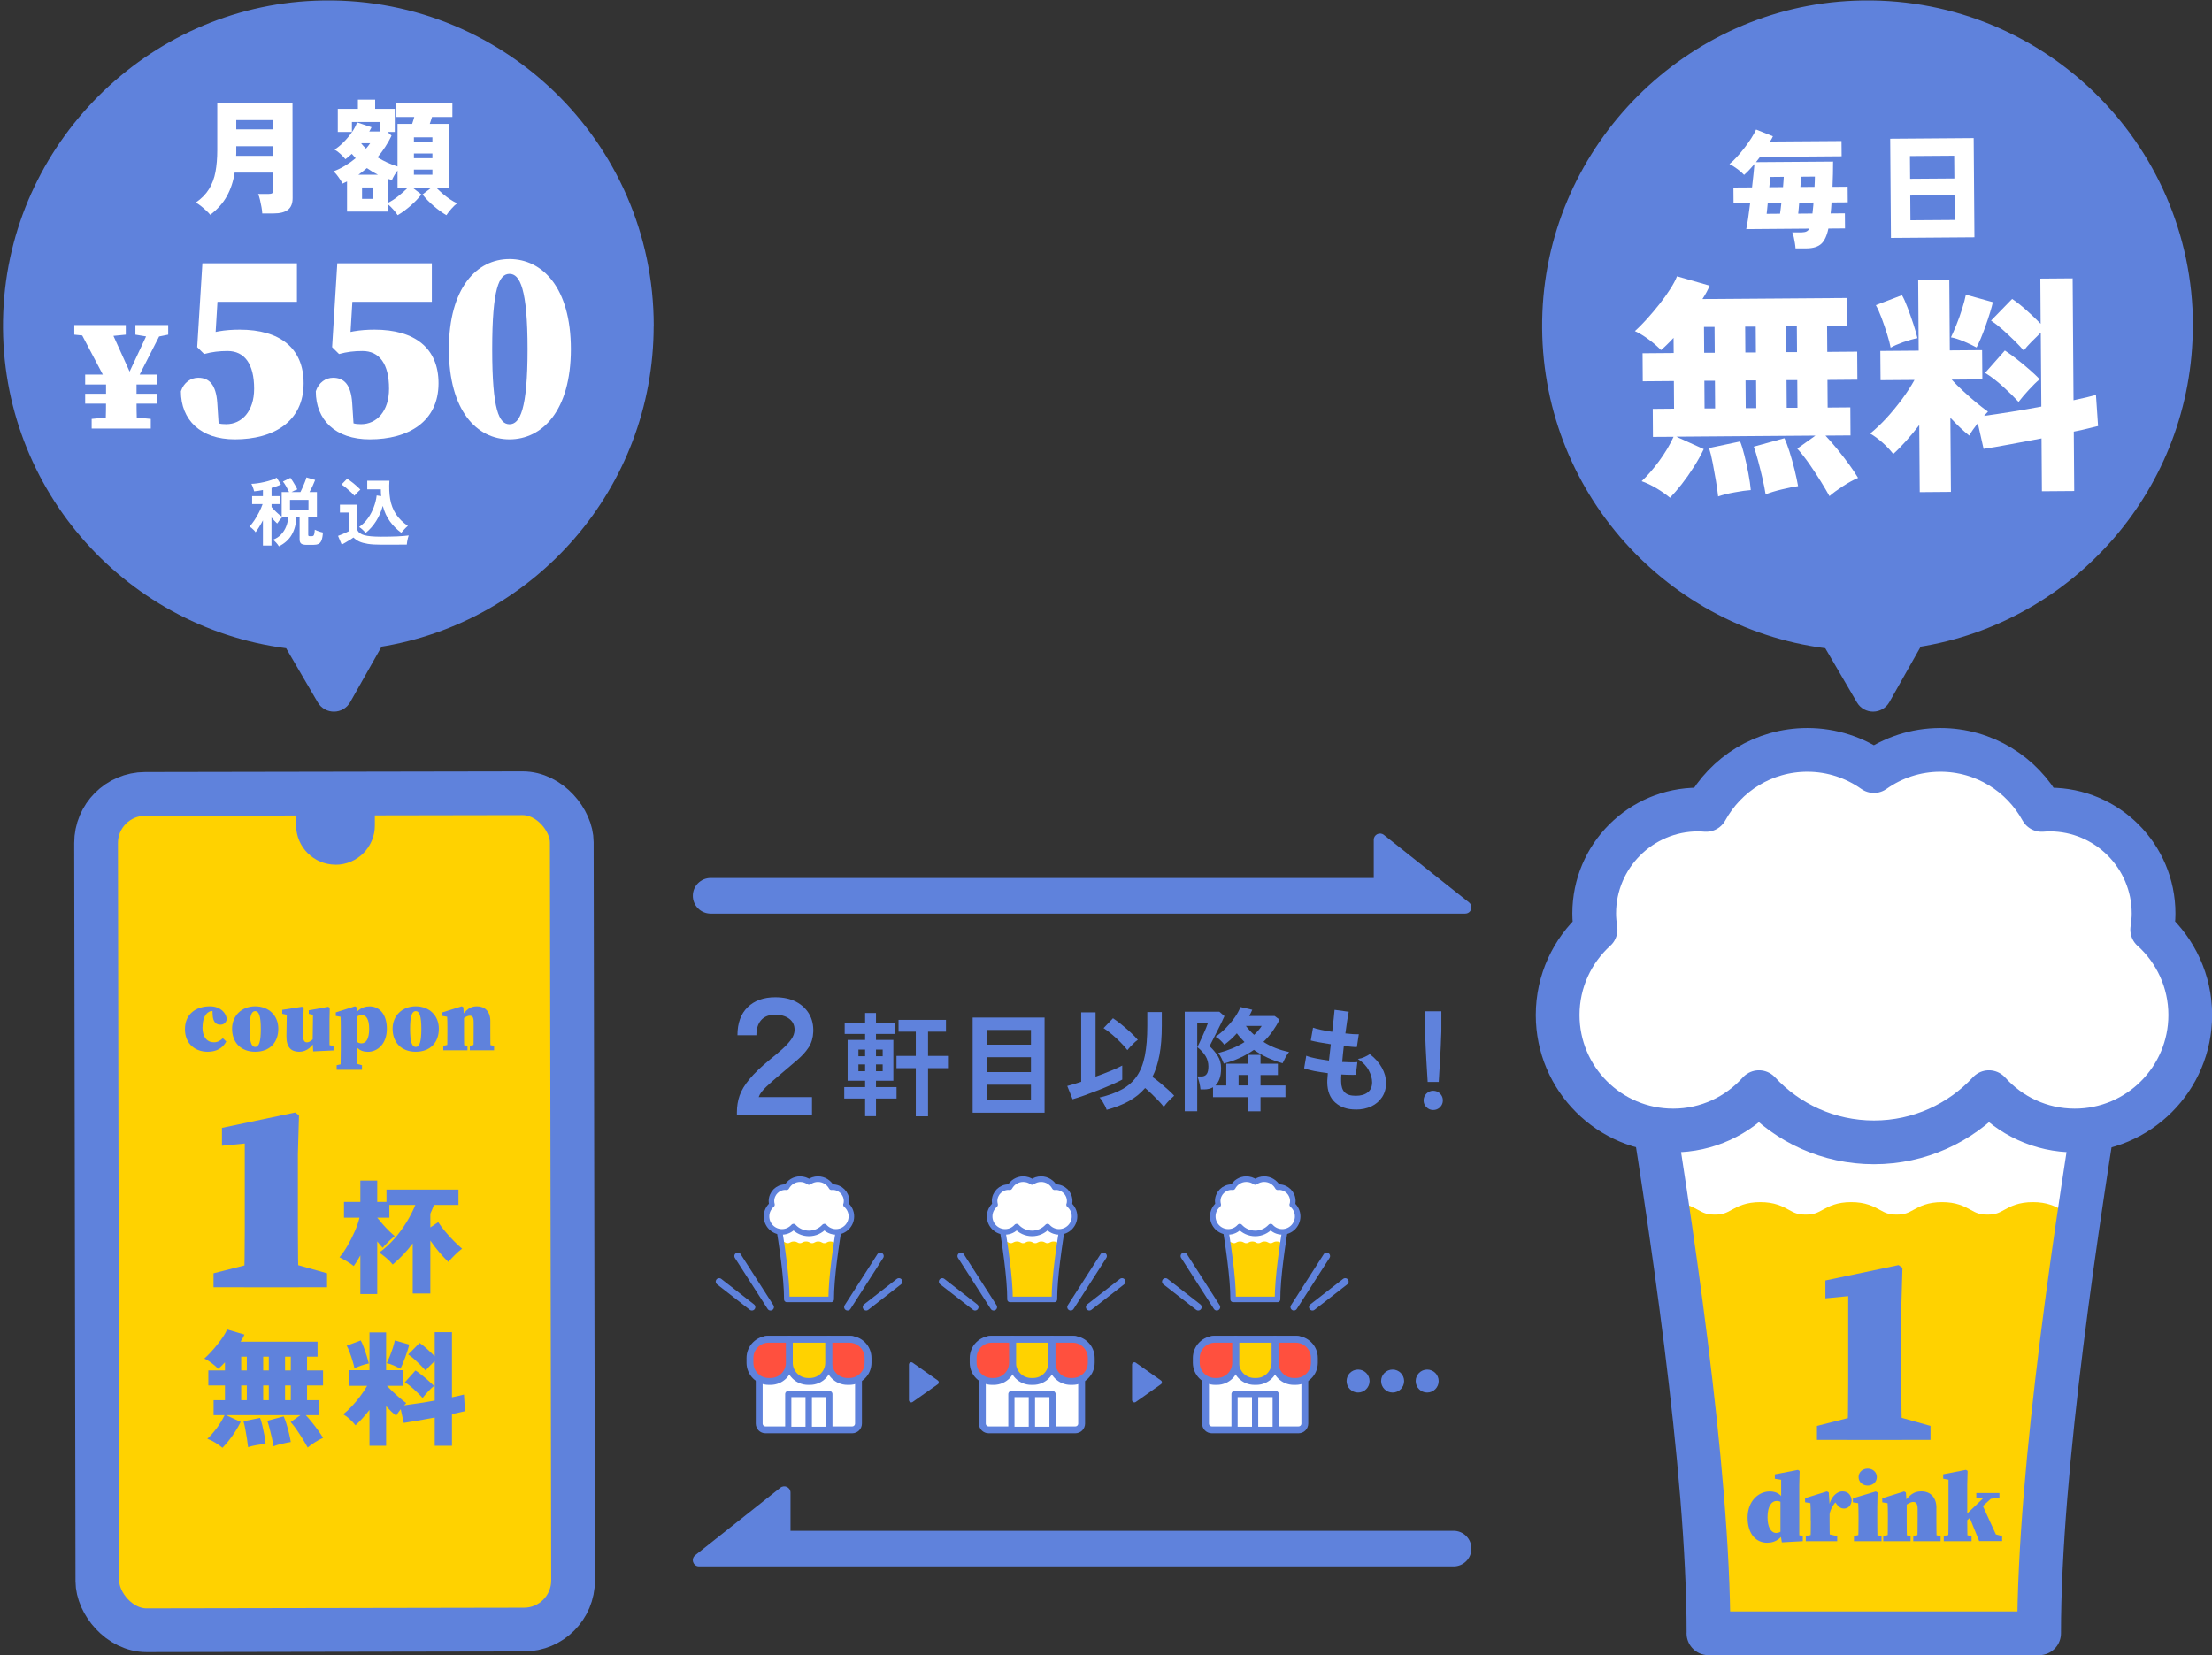 <?xml version="1.0" encoding="UTF-8"?><svg id="_レイヤー_3" xmlns="http://www.w3.org/2000/svg" width="354" height="265" viewBox="0 0 354 265"><rect x="0" y="0" width="354" height="265" fill="#333333" stroke="none"/><defs><style>.cls-1,.cls-2,.cls-3,.cls-4,.cls-5{fill:none;}.cls-1,.cls-6,.cls-7,.cls-8{stroke-width:0px;}.cls-2{stroke-width:.89px;}.cls-2,.cls-4,.cls-9,.cls-10,.cls-11,.cls-12,.cls-13{stroke:#5f82dc;stroke-linecap:round;stroke-linejoin:round;}.cls-3{stroke-width:.54px;}.cls-3,.cls-5{stroke:#ffd200;stroke-miterlimit:10;}.cls-4,.cls-10{stroke-width:7px;}.cls-9{fill:#ff503e;}.cls-9,.cls-12,.cls-13{stroke-width:1.1px;}.cls-6,.cls-10,.cls-12{fill:#ffd200;}.cls-11{stroke-width:.99px;}.cls-11,.cls-8,.cls-13{fill:#fff;}.cls-7{fill:#5f82dc;}.cls-5{stroke-width:4px;}</style></defs><rect class="cls-10" x="15.48" y="127.04" width="76.13" height="133.88" rx="7.86" ry="7.86" transform="translate(-.34 .09) rotate(-.1)"/><path class="cls-7" d="M35.6,231.76c-.33-.28-.72-.55-1.15-.82-.43-.27-.86-.47-1.27-.62.48-.44.98-1.01,1.5-1.7.52-.69.94-1.39,1.26-2.08h-1.76v-2.4h1.82v-2.36h-2.66v-2.4h2.66v-1.3c-.2.21-.39.41-.57.58-.18.17-.35.33-.51.46-.29-.31-.64-.61-1.05-.92-.41-.31-.8-.55-1.17-.72.32-.28.66-.62,1.03-1.02.37-.4.73-.82,1.08-1.26.35-.44.67-.87.94-1.29.27-.42.47-.78.59-1.09l2.78.82c-.13.33-.34.71-.62,1.14h12.32v2.4h-1.68v2.2h2.56v2.4h-2.56v2.36h1.94v2.4h-2.14c.33.36.67.76,1.02,1.19.35.43.67.86.98,1.29.31.43.56.81.76,1.16-.41.17-.85.41-1.32.71-.47.3-.85.58-1.14.83-.19-.35-.43-.77-.73-1.26-.3-.49-.62-.99-.97-1.5-.35-.51-.69-.95-1.02-1.32l1.56-1.1h-11.9l2.34,1.08c-.24.49-.53,1-.86,1.52-.33.52-.68,1.01-1.04,1.46-.36.45-.7.84-1.02,1.16ZM38.6,219.38h.9v-2.2h-.9v2.2ZM38.6,224.14h.9v-2.36h-.9v2.36ZM39.7,231.66c-.04-.4-.1-.85-.18-1.36s-.17-1.01-.26-1.51c-.09-.5-.19-.92-.3-1.27l2.66-.54c.12.29.24.69.36,1.19s.23,1.02.33,1.56c.1.54.16,1.01.19,1.41-.37.03-.83.09-1.38.18-.55.09-1.02.21-1.42.34ZM42.12,219.38h.9v-2.2h-.9v2.2ZM42.12,224.14h.9v-2.36h-.9v2.36ZM43.76,231.52c-.05-.39-.14-.83-.25-1.34-.11-.51-.23-1-.36-1.49-.13-.49-.25-.9-.37-1.25l2.62-.7c.13.28.28.67.43,1.16.15.49.29,1.01.42,1.54.13.53.22,1,.29,1.4-.37.05-.83.14-1.38.27-.55.13-1.01.26-1.4.41ZM45.62,219.38h.92v-2.2h-.92v2.2ZM45.62,224.14h.92v-2.36h-.92v2.36Z"/><path class="cls-7" d="M59.13,231.44v-5.74c-.37.48-.75.93-1.13,1.35-.38.42-.75.79-1.11,1.11-.25-.33-.56-.66-.91-.98-.35-.32-.7-.58-1.05-.78.45-.36.91-.79,1.38-1.29s.91-1.03,1.34-1.6c.43-.57.79-1.12,1.1-1.67h-2.9v-2.5h3.28v-6.04h2.66v6.04h2.76v2.5h-2.62c.27.29.59.62.97.98.38.36.76.7,1.14,1.02.38.32.7.57.97.76-.05.05-.11.11-.16.17-.05.06-.11.12-.18.19.64-.08,1.4-.19,2.27-.32.87-.13,1.75-.28,2.63-.44v-6.32c-.25.24-.52.5-.81.79-.29.29-.5.53-.65.73-.23-.27-.5-.56-.81-.87-.31-.31-.64-.62-.98-.93-.34-.31-.67-.57-.99-.78l1.82-1.84c.37.25.78.58,1.22.98.44.4.84.79,1.2,1.16v-3.86h2.76v10.42c.41-.08.78-.16,1.11-.24.33-.08.6-.15.81-.2l.16,2.66c-.25.05-.56.12-.91.21-.35.09-.74.17-1.17.25v5.08h-2.76v-4.52c-.95.17-1.87.34-2.76.5-.89.16-1.63.28-2.2.36l-.48-2.2c-.15.19-.29.37-.42.56-.13.19-.24.35-.32.5-.52-.43-1.05-.94-1.6-1.54v6.34h-2.66ZM56.73,219.06c-.05-.31-.15-.69-.29-1.15-.14-.46-.29-.92-.46-1.38-.17-.46-.33-.83-.49-1.11l2.24-.84c.15.25.31.61.48,1.08.17.47.34.94.49,1.43.15.49.26.88.33,1.17-.36.07-.77.18-1.23.34-.46.16-.82.31-1.07.46ZM64.07,219.1c-.28-.16-.64-.33-1.07-.52-.43-.19-.8-.31-1.11-.36.13-.27.29-.62.47-1.06.18-.44.35-.9.5-1.37.15-.47.26-.88.33-1.21l2.3.66c-.05.24-.14.54-.25.9s-.24.73-.38,1.12c-.14.39-.28.74-.42,1.07-.14.33-.26.58-.37.77ZM67.63,223.78c-.35-.39-.78-.82-1.31-1.31-.53-.49-1.04-.88-1.53-1.19l1.7-1.9c.31.2.64.45,1.01.74.37.29.72.59,1.07.9.35.31.64.59.88.84-.27.21-.58.51-.94.9-.36.39-.65.73-.88,1.02Z"/><path class="cls-7" d="M57.67,207.15v-6.18c-.37.68-.73,1.25-1.06,1.7-.29-.24-.66-.49-1.09-.75s-.83-.48-1.19-.65c.44-.52.88-1.15,1.31-1.9.43-.75.82-1.51,1.16-2.3.34-.79.58-1.5.73-2.14h-2.48v-2.52h2.62v-3.42h2.7v3.42h1.48v-1.98h11.52v2.46h-3.92c-.09.24-.19.48-.28.71-.09.23-.19.46-.3.69v2.2l1.26-.84c.29.45.66.94,1.1,1.47.44.53.9,1.03,1.38,1.52.48.49.93.9,1.34,1.25-.39.29-.77.62-1.14.99-.37.37-.73.74-1.06,1.13-.45-.43-.94-.95-1.46-1.56-.52-.61-.99-1.23-1.42-1.86v8.48h-2.82v-8.02c-.96,1.27-2.03,2.39-3.2,3.38-.29-.37-.64-.73-1.04-1.06-.4-.33-.77-.62-1.12-.86.88-.64,1.69-1.38,2.42-2.21.73-.83,1.38-1.72,1.95-2.65.57-.93,1.04-1.85,1.41-2.76h-4.16v2.04h-1.94c.27.33.57.69.9,1.07s.67.74,1.01,1.07c.34.33.64.6.89.8-.17.13-.39.32-.64.55-.25.23-.5.47-.73.71s-.42.45-.55.62c-.12-.12-.25-.27-.4-.44-.15-.17-.31-.37-.48-.58v8.42h-2.7Z"/><path class="cls-7" d="M53.71,138.42h0c-3.48,0-6.31-2.81-6.32-6.29v-6.58s12.6-.02,12.6-.02v6.58c.02,3.48-2.8,6.31-6.28,6.32Z"/><path class="cls-7" d="M117.93,178.44v-.39c0-.93.14-1.82.43-2.66.29-.84.82-1.72,1.58-2.64.76-.92,1.85-1.97,3.28-3.14.72-.58,1.37-1.13,1.96-1.66.59-.53,1.07-1.04,1.43-1.55.37-.51.55-1.03.55-1.55,0-.75-.29-1.35-.87-1.78-.58-.43-1.32-.64-2.24-.64-.98,0-1.73.29-2.24.87s-.76,1.39-.76,2.42h-3.03c0-1.93.54-3.43,1.63-4.49,1.09-1.06,2.56-1.59,4.42-1.59,1.3,0,2.41.24,3.33.72.92.48,1.62,1.14,2.1,1.97.48.83.7,1.79.65,2.88-.04.93-.28,1.74-.72,2.43-.45.69-1.05,1.36-1.8,2.01-.75.65-1.62,1.39-2.6,2.21-.91.75-1.7,1.45-2.37,2.08-.67.63-1.08,1.19-1.24,1.68h8.53v2.82h-12.03Z"/><path class="cls-7" d="M138.45,178.68v-2.83h-3.34v-1.83h3.34v-1.02h-2.8v-6.53h2.8v-.96h-3.27v-1.72h3.27v-1.63h1.74v1.63h3.05v1.72h-3.05v.96h2.78v6.53h-2.78v1.02h3.29v1.83h-3.29v2.83h-1.74ZM137.38,169.08h1.07v-1.07h-1.07v1.07ZM137.38,171.48h1.07v-1.09h-1.07v1.09ZM140.19,169.08h1.07v-1.07h-1.07v1.07ZM140.19,171.48h1.07v-1.09h-1.07v1.09ZM146.56,178.7v-7.71h-3.09v-1.96h3.09v-3.88h-2.76v-1.89h7.59v1.89h-2.87v3.88h3.19v1.96h-3.19v7.71h-1.96Z"/><path class="cls-7" d="M155.66,178.12v-15.23h11.51v15.23h-11.51ZM157.91,167.23h7.08v-2.36h-7.08v2.36ZM157.91,171.62h7.08v-2.38h-7.08v2.38ZM157.91,176.14h7.08v-2.5h-7.08v2.5Z"/><path class="cls-7" d="M171.65,175.96l-.85-2.12c.24-.06.56-.15.94-.26s.82-.25,1.29-.41v-11.11h2.3v10.29c.87-.31,1.7-.63,2.48-.95.78-.32,1.38-.6,1.79-.83v2.25c-.45.24-1.01.51-1.69.81-.68.3-1.4.59-2.15.89-.76.3-1.49.57-2.21.83-.72.25-1.35.46-1.9.62ZM177.11,177.67c-.06-.19-.15-.41-.28-.66-.13-.25-.27-.49-.42-.74-.15-.24-.3-.44-.44-.58,1.44-.34,2.65-.78,3.62-1.32.97-.54,1.76-1.24,2.35-2.11.59-.86,1.02-1.95,1.28-3.27.26-1.31.39-2.91.39-4.8v-2.18h2.32v2.18c0,1.78-.12,3.34-.37,4.68-.25,1.34-.63,2.52-1.13,3.52.4.28.82.61,1.27.98.45.38.87.74,1.27,1.1.4.36.71.67.94.93-.14.12-.33.29-.55.51s-.44.44-.64.67-.35.44-.46.62c-.21-.28-.48-.6-.82-.95-.34-.36-.7-.72-1.08-1.09-.38-.37-.75-.7-1.1-.99-.73.85-1.6,1.55-2.62,2.11-1.02.56-2.2,1.02-3.53,1.38ZM180.42,168.1c-.28-.38-.64-.79-1.08-1.23-.44-.45-.9-.88-1.39-1.29-.48-.41-.93-.74-1.34-1l1.51-1.58c.42.28.89.62,1.39,1.03.5.41.99.83,1.45,1.26.47.43.84.82,1.13,1.17-.17.11-.37.27-.59.48-.22.21-.43.42-.63.64-.19.21-.34.38-.45.52Z"/><path class="cls-7" d="M189.6,177.89v-15.94h5.54l.82.71c-.11.25-.27.61-.49,1.05-.22.45-.45.93-.71,1.43-.25.51-.49.97-.71,1.4-.22.42-.38.73-.47.93.54.51.99,1.04,1.33,1.6.34.56.51,1.19.51,1.91s-.08,1.26-.25,1.71c-.16.45-.38.8-.66,1.07h1.74v-3.48h3.43v-1.42h2.05v1.42h2.78v1.81h-2.78v1.67h3.99v1.87h-3.99v2.27h-2.05v-2.27h-5.55v-1.58c-.41.23-.9.34-1.45.34h-.56c-.02-.3-.08-.66-.18-1.08-.1-.42-.2-.75-.31-.99h.67c.35,0,.62-.13.81-.38.19-.25.28-.66.28-1.22,0-.6-.15-1.16-.46-1.67s-.74-.98-1.3-1.42c.07-.15.19-.4.35-.75.16-.36.34-.74.53-1.16s.36-.81.51-1.17c.15-.36.25-.63.3-.8h-1.72v14.14h-1.98ZM195.84,170.24c-.08-.23-.2-.5-.34-.81s-.32-.6-.54-.86c.8-.21,1.55-.46,2.26-.75.71-.3,1.36-.63,1.95-1.01-.22-.22-.43-.44-.63-.67-.21-.23-.41-.47-.6-.73-.31.35-.64.68-.98.99-.34.31-.68.58-1.02.83-.22-.28-.44-.53-.67-.74-.23-.22-.48-.39-.74-.53.57-.39,1.11-.84,1.63-1.37.52-.53.99-1.08,1.41-1.67s.73-1.16.95-1.72l1.89.44c-.07.17-.15.34-.23.5-.08.16-.17.33-.26.5h4.07l.78.58c-.33.67-.71,1.29-1.13,1.89-.43.59-.91,1.15-1.44,1.67,1.23.79,2.6,1.32,4.1,1.62-.21.25-.41.56-.6.92-.19.36-.34.65-.44.88-1.71-.48-3.24-1.2-4.59-2.14-.69.48-1.44.91-2.24,1.28-.8.37-1.67.67-2.59.92ZM198.22,173.75h1.45v-1.67h-1.45v1.67ZM200.71,165.65c.23-.22.45-.44.65-.68.21-.24.39-.48.56-.74h-2.54c.21.25.42.5.63.74.22.24.45.46.69.68Z"/><path class="cls-7" d="M216.95,177.61c-1.36,0-2.45-.38-3.28-1.13-.83-.75-1.25-1.83-1.26-3.25,0-.17,0-.37.03-.62.02-.24.04-.51.06-.82-.77-.1-1.5-.21-2.17-.34-.67-.13-1.21-.28-1.62-.44l.34-2.01c.36.16.87.3,1.53.43.66.13,1.36.24,2.1.34.05-.42.1-.85.15-1.29.05-.44.1-.88.15-1.32-.67-.1-1.29-.2-1.87-.31-.58-.11-1.03-.21-1.34-.29l.36-2.05c.29.11.71.22,1.27.34.56.12,1.16.22,1.8.32.1-.79.18-1.49.24-2.12.07-.63.11-1.09.14-1.4l2.27.31c-.07.33-.16.8-.25,1.41-.1.61-.19,1.3-.29,2.06.44.05.84.08,1.22.11.38.02.68.03.93.02l-.31,2.05c-.23,0-.53-.01-.89-.05-.36-.03-.76-.07-1.2-.12-.05.44-.09.87-.14,1.29-.04.42-.08.85-.12,1.27.48.02.94.04,1.35.05s.78,0,1.08-.03l-.25,2.03c-.33.01-.69.02-1.08,0-.39,0-.81-.02-1.24-.05-.01.21-.02.4-.03.59,0,.19,0,.37,0,.54.01.77.2,1.35.56,1.72.36.38.96.56,1.78.56s1.45-.18,1.92-.55c.47-.37.7-.91.7-1.62,0-.6-.19-1.25-.56-1.94s-.95-1.28-1.72-1.78c.34-.05.7-.15,1.07-.32s.65-.32.83-.46c.85.64,1.49,1.37,1.94,2.18.45.81.67,1.62.67,2.41,0,.88-.21,1.65-.63,2.29-.42.64-.99,1.13-1.71,1.48-.73.34-1.56.52-2.5.52Z"/><path class="cls-7" d="M229.37,177.69c-.42,0-.79-.15-1.09-.45-.3-.3-.45-.67-.45-1.09s.15-.79.45-1.09c.3-.3.67-.45,1.09-.45s.79.15,1.09.45c.3.3.45.67.45,1.09s-.15.79-.45,1.09c-.3.3-.67.45-1.09.45ZM228.48,173.2c-.02-.38-.05-.87-.09-1.48-.04-.61-.08-1.27-.12-1.98-.04-.71-.08-1.4-.11-2.09-.03-.68-.05-1.29-.07-1.82s-.03-.9-.03-1.13v-2.81h2.61v2.81c0,.23,0,.61-.03,1.13-.02.53-.04,1.13-.07,1.82-.03.68-.07,1.38-.11,2.09-.04.71-.08,1.37-.12,1.98-.04.61-.07,1.1-.09,1.48h-1.78Z"/><path class="cls-7" d="M32.4,164.44c0,1.55.71,2.41,1.83,2.41.62,0,1.04-.28,1.43-.66l.55.53c-.6,1.13-1.65,1.64-2.98,1.64-1.9,0-3.63-1.18-3.63-3.61s1.75-3.66,4.01-3.66c1.57,0,2.61.98,2.68,2.13-.18.56-.5.81-1.06.81-.59,0-1.15-.36-1.2-1.6l-.04-.91,1.16.6c-.42-.18-.74-.28-1.2-.28-.64,0-1.53.66-1.53,2.59Z"/><path class="cls-7" d="M37.14,164.68c0-2.09,1.54-3.59,3.7-3.59s3.7,1.46,3.7,3.59-1.3,3.68-3.7,3.68-3.7-1.6-3.7-3.68ZM41.74,164.72c0-2.03-.28-2.86-.9-2.86s-.9.83-.9,2.86.28,2.87.9,2.87.9-.83.9-2.87Z"/><path class="cls-7" d="M48.52,165.91c0,.73.25.95.62.95.49,0,1.15-.64,1.46-1.19h.63v1.01h-.99l.43-.48c-.62,1.32-1.54,2.16-2.79,2.16s-2.07-.67-2.04-2.52l.06-3.8.5.52-1.23-.28v-.63l3.18-.49.25.15-.07,1.99v2.61ZM50.12,168.31l-.08-1.65.06-4.62.5.53-1.18-.28v-.56l3.1-.56.25.15-.04,1.99v4.83l-1.16-1.08,1.81.38v.71l-3.25.15Z"/><path class="cls-7" d="M54.54,164.33c0-.77-.01-1.01-.04-1.57l-.76-.13v-.57l3.07-.97.24.13.08,1.05.07.28v4.41l-.04.21v.85c0,.85.01,1.88.04,3.22h-2.7c.03-1.34.04-2.37.04-3.22v-3.7ZM57.93,170.52v.73h-4.05v-.73l1.25-.28h1.78l1.02.28ZM57.86,162.48c-.83,0-1.43.98-1.67,1.25l-.13-.22c.8-1.61,1.74-2.41,3.08-2.41,1.54,0,2.77,1.2,2.77,3.6s-1.48,3.67-3.04,3.67c-1.42,0-2.1-.84-2.68-2.28l.13-.27c.52.71.83,1.2,1.53,1.2.74,0,1.23-.73,1.23-2.33s-.49-2.21-1.23-2.21Z"/><path class="cls-7" d="M62.83,164.68c0-2.09,1.54-3.59,3.7-3.59s3.7,1.46,3.7,3.59-1.3,3.68-3.7,3.68-3.7-1.6-3.7-3.68ZM67.43,164.72c0-2.03-.28-2.86-.9-2.86s-.9.83-.9,2.86.28,2.87.9,2.87.9-.83.9-2.87Z"/><path class="cls-7" d="M71.56,168.14c.03-.63.04-2.07.04-2.94v-.87c0-.77-.01-1.01-.04-1.57l-.76-.13v-.57l3.1-.97.25.15.11,1.53v2.42c0,.87.01,2.31.04,2.94h-2.75ZM74.81,167.42v.71h-3.87v-.71l1.21-.28h1.37l1.29.28ZM78.47,163.43v1.76c0,.9.01,2.31.04,2.94h-2.75c.03-.63.04-2.05.04-2.94v-1.58c0-.74-.18-1.02-.63-1.02-.42,0-1.13.41-1.6,1.05h-.55v-1.01h1.04l-.5.45c1.11-1.62,1.78-1.99,2.79-1.99,1.22,0,2.12.81,2.12,2.34ZM77.71,167.14l1.36.28v.71h-3.88v-.71l1.16-.28h1.36Z"/><path class="cls-8" d="M273.42,261.46c0-26.47-6.16-66.53-10.35-92.23h73.61c-4.19,25.7-10.35,65.77-10.35,92.23h-52.92Z"/><path class="cls-6" d="M267.15,195.44c3.25,22.27,6.27,47.48,6.27,66.02h52.92c0-18.54,3.02-43.74,6.27-66.02h-65.46Z"/><path class="cls-5" d="M332.61,196.44c-3.63,0-3.63-2-7.27-2s-3.64,2-7.27,2-3.64-2-7.27-2-3.64,2-7.27,2-3.64-2-7.27-2-3.64,2-7.28,2-3.64-2-7.27-2-3.64,2-7.28,2-3.64-2-7.28-2"/><path class="cls-4" d="M273.42,261.46c0-26.47-6.16-66.53-10.35-92.23h73.61c-4.19,25.7-10.35,65.77-10.35,92.23h-52.92Z"/><path class="cls-8" d="M344.43,148.81c.13-.84.22-1.7.22-2.58,0-9.19-7.45-16.64-16.64-16.64-.43,0-.85.03-1.27.06-3.14-5.73-9.22-9.61-16.21-9.61-3.97,0-7.63,1.26-10.64,3.39-3.01-2.13-6.68-3.39-10.64-3.39-6.99,0-13.07,3.88-16.21,9.61-.42-.03-.84-.06-1.27-.06-9.19,0-16.64,7.45-16.64,16.64,0,.88.09,1.74.22,2.58-3.72,3.38-6.07,8.24-6.07,13.67,0,10.21,8.28,18.49,18.49,18.49,5.46,0,10.35-2.38,13.73-6.14,4.58,4.94,11.12,8.04,18.4,8.04s13.82-3.1,18.4-8.04c3.38,3.76,8.27,6.14,13.73,6.14,10.21,0,18.49-8.28,18.49-18.49,0-5.42-2.35-10.28-6.07-13.67Z"/><path class="cls-4" d="M344.43,148.81c.13-.84.22-1.7.22-2.58,0-9.19-7.45-16.64-16.64-16.64-.43,0-.85.03-1.27.06-3.14-5.73-9.22-9.61-16.21-9.61-3.97,0-7.63,1.26-10.64,3.39-3.01-2.13-6.68-3.39-10.64-3.39-6.99,0-13.07,3.88-16.21,9.61-.42-.03-.84-.06-1.27-.06-9.19,0-16.64,7.45-16.64,16.64,0,.88.09,1.74.22,2.58-3.72,3.38-6.07,8.24-6.07,13.67,0,10.21,8.28,18.49,18.49,18.49,5.46,0,10.35-2.38,13.73-6.14,4.58,4.94,11.12,8.04,18.4,8.04s13.82-3.1,18.4-8.04c3.38,3.76,8.27,6.14,13.73,6.14,10.21,0,18.49-8.28,18.49-18.49,0-5.42-2.35-10.28-6.07-13.67Z"/><path class="cls-7" d="M308.95,228.26v2.24h-18.17v-2.24l5.37-1.36h7.96l4.84,1.36ZM303.84,202.52l.62.44-.18,6.25v12.19c0,2.95.04,6.07.13,9.11h-8.76c.09-3.04.13-6.16.13-9.11v-13.91l-3.65.35v-2.86l11.71-2.46Z"/><path class="cls-7" d="M52.34,203.83v2.24h-18.17v-2.24l5.37-1.36h7.96l4.84,1.36ZM47.23,178.09l.62.44-.18,6.25v12.19c0,2.95.04,6.07.13,9.11h-8.76c.09-3.04.13-6.16.13-9.11v-13.91l-3.65.35v-2.86l11.71-2.46Z"/><path class="cls-7" d="M284.29,245.39c.74,0,1.27-.65,1.68-1.36l.21.19c-.85,1.93-1.9,2.74-3.37,2.74-1.74,0-3.13-1.34-3.13-4.03s1.8-4.18,3.53-4.18c1.55,0,2.17.9,2.86,2.37l-.16.27c-.51-.7-.89-1.12-1.55-1.12-.87,0-1.49.87-1.49,2.63,0,1.6.57,2.5,1.42,2.5ZM288.51,245.9v.81l-3.35.19-.22-1.33v-5.49l.11-.16v-3.04l-1.01-.16v-.71l3.7-.71.27.17-.06,2.2v9.04l-1.39-1.28,1.96.47Z"/><path class="cls-7" d="M289.78,243.38v-1c0-.87-.02-1.12-.05-1.76l-.85-.14v-.65l3.5-1.09.29.17.13,1.93v2.53c0,.98.02,2.61.05,3.32h-3.1c.03-.71.05-2.34.05-3.32ZM289,245.9l1.42-.32h2.18l1.42.32v.81h-5.03v-.81ZM291.41,241.31h1.3l-.14.55c.19-2.12,1.34-3.12,2.29-3.12.78,0,1.36.44,1.47,1.41-.05.85-.57,1.34-1.2,1.34-.52,0-.92-.27-1.33-.87l-.47-.7.59.38c-.41.38-.98,1.23-1.12,2.07l-1.38-.16v-.92Z"/><path class="cls-7" d="M297.38,246.7c.03-.71.05-2.34.05-3.32v-.76c0-.87-.02-1.36-.05-1.99l-.85-.14v-.65l3.67-1.09.28.17-.05,2.36v2.1c0,.98.02,2.61.05,3.32h-3.1ZM301.11,245.9v.81h-4.41v-.81l1.36-.32h1.53l1.52.32ZM297.44,236.45c0-.79.65-1.36,1.46-1.36s1.46.57,1.46,1.36-.65,1.36-1.46,1.36-1.46-.57-1.46-1.36Z"/><path class="cls-7" d="M302.08,246.7c.03-.71.05-2.34.05-3.32v-.98c0-.87-.02-1.14-.05-1.77l-.85-.14v-.65l3.5-1.09.28.17.13,1.72v2.74c0,.98.02,2.61.05,3.32h-3.1ZM305.76,245.9v.81h-4.37v-.81l1.36-.32h1.55l1.46.32ZM309.89,241.39v1.99c0,1.01.02,2.61.05,3.32h-3.1c.03-.71.05-2.31.05-3.32v-1.79c0-.84-.21-1.16-.71-1.16-.47,0-1.28.46-1.8,1.19h-.62v-1.14h1.17l-.57.51c1.25-1.84,2.01-2.25,3.15-2.25,1.38,0,2.39.92,2.39,2.64ZM309.03,245.58l1.54.32v.81h-4.38v-.81l1.31-.32h1.54Z"/><path class="cls-7" d="M314.62,235.29l.27.17-.06,2.2v5.55c0,1.03.02,2.97.05,3.48h-3.1c.03-.51.05-2.45.05-3.32v-6.5l-.85-.16v-.71l3.66-.71ZM315.52,245.9v.81h-4.45v-.81l1.36-.32h1.55l1.53.32ZM319.62,239l-6.36,5.78v-1l5-4.78h1.36ZM318.13,245.29l2.28.6v.81h-3.67l-1.66-4.1,2.1-1.85,2.61,5.7-1.66-1.16ZM317.91,239.98l-1.63-.24v-.74h3.7v.74l-1.76.24h-.32Z"/><path class="cls-7" d="M104.62,52.14C104.62,22.69,80.17-1.06,50.45.11,23.52,1.17,1.59,23.07.52,50.01c-1.1,27.42,19.03,50.35,45.27,53.76l5.06,8.66c1.17,2,4.06,1.98,5.2-.04l4.97-8.8h-.4c24.92-3.88,43.99-25.43,43.99-51.44Z"/><path class="cls-8" d="M33.65,34.39c-.17-.21-.4-.45-.67-.7-.27-.25-.56-.5-.85-.73-.29-.23-.56-.41-.8-.53.91-.63,1.61-1.34,2.11-2.15.5-.81.85-1.73,1.04-2.76.19-1.03.29-2.19.29-3.47v-7.58h12.04l.02,15.24c0,.87-.25,1.49-.76,1.88-.51.39-1.27.58-2.3.58h-1.8c-.01-.28-.05-.62-.12-1.01-.07-.39-.15-.78-.24-1.17-.09-.39-.19-.7-.3-.94h1.62c.29,0,.5-.04.63-.12.13-.08.19-.27.19-.56v-2.74h-6.2c-.21,1.4-.63,2.65-1.24,3.76-.61,1.11-1.5,2.11-2.66,3ZM37.79,24.95h5.96v-1.54h-5.94v1.07c0,.15,0,.31-.02.47ZM37.81,20.71h5.94v-1.48h-5.94v1.48Z"/><path class="cls-8" d="M63.64,34.45c-.2-.31-.44-.62-.73-.94-.29-.32-.56-.59-.83-.82v1.18h-6.54v-4.82c-.12.05-.24.11-.36.17s-.24.12-.36.17c-.09-.19-.22-.41-.39-.66-.17-.25-.34-.5-.53-.74-.19-.24-.37-.43-.54-.56.6-.21,1.21-.51,1.83-.88.62-.37,1.2-.78,1.73-1.22-.09-.11-.19-.22-.3-.34-.11-.12-.21-.24-.32-.36-.17.16-.34.31-.51.46-.17.15-.34.28-.51.4-.21-.27-.48-.55-.79-.84-.31-.29-.63-.53-.95-.7.47-.29.94-.68,1.43-1.17.49-.49.93-1.01,1.32-1.57.39-.56.68-1.1.85-1.62l2.32.78c-.05.11-.11.22-.17.34-.06.12-.12.23-.19.34h1.78v-1.52h-4.56v1.6h-2.26v-3.7h3.22v-1.48h2.76v1.48h3.14v3.7h-1.16l.64.58c-.29.63-.63,1.23-1.01,1.81-.38.58-.79,1.14-1.23,1.67,1.05.64,2.12,1.13,3.2,1.46v-6.82h2.34c.07-.17.13-.36.18-.55.05-.19.11-.38.16-.55h-2.86v-2.28h8.96v2.28h-3.26c-.05.17-.11.35-.17.54-.06.19-.12.37-.19.56h3.04v10.3h-1.92c.29.29.63.6,1,.92.37.32.76.61,1.15.87s.76.47,1.11.63c-.29.21-.6.5-.92.87-.32.37-.59.71-.8,1.03-.68-.4-1.36-.9-2.05-1.49-.69-.59-1.28-1.2-1.77-1.83l1.3-1h-2.78l1.3,1c-.49.63-1.08,1.24-1.76,1.83-.68.59-1.36,1.09-2.04,1.49ZM57.36,27.97h3.12c-.61-.31-1.2-.66-1.76-1.06-.21.17-.43.35-.66.53s-.46.36-.7.53ZM58.58,23.79c.13-.15.25-.29.36-.44.11-.15.21-.29.3-.42h-1.4l-.02.04c.21.28.47.55.76.82ZM57.94,31.83h1.74v-1.82h-1.74v1.82ZM62.08,32.47c.51-.24,1.05-.59,1.62-1.04.57-.45,1.07-.89,1.48-1.3h-1.56v-2.84c-.4.55-.7,1.06-.9,1.54-.11-.04-.21-.08-.32-.11-.11-.03-.21-.06-.32-.09v3.84ZM66.24,22.75h2.96v-.76h-2.96v.76ZM66.24,25.33h2.96v-.76h-2.96v.76ZM66.24,27.97h2.96v-.82h-2.96v.82Z"/><path class="cls-8" d="M11.89,53.57v-1.54h8.24v1.54l-3.76.37h-.87l-3.6-.37ZM17.58,62.1l-5.3-10.07h5.09l3.79,8.38h-.85l3.92-8.38h2.17l-5.14,10.07h-3.68ZM13.63,59.96h11.56v1.59h-11.56v-1.59ZM13.63,63.03h11.56v1.59h-11.56v-1.59ZM20.34,66.69l3.79.37v1.54h-9.46v-1.54l3.79-.37h1.88ZM16.97,60.62h4.88v2.97c0,1.51,0,2.36.08,5.01h-5.04c.08-2.68.08-3.47.08-5.01v-2.97ZM21.67,53.57v-1.54h5.25v1.54l-1.85.37h-1.17l-2.23-.37Z"/><path class="cls-8" d="M44.62,87.43c-.1-.18-.25-.37-.43-.57-.18-.2-.35-.36-.51-.46.52-.19.96-.47,1.31-.85.35-.37.62-.8.81-1.28s.29-.96.31-1.45h-.96c-.13.12-.27.28-.43.48s-.28.37-.36.5c-.13-.11-.27-.25-.43-.43-.16-.17-.32-.35-.48-.53v4.49h-1.37v-4.04c-.2.38-.41.75-.62,1.09s-.4.61-.56.82c-.06-.11-.16-.23-.28-.35-.12-.12-.25-.24-.37-.34s-.23-.18-.32-.23c.25-.25.51-.58.78-.99.27-.41.53-.85.76-1.31.24-.46.42-.89.56-1.29h-1.68v-1.27h1.73v-.98c-.25.05-.49.09-.73.13s-.47.06-.68.08c-.02-.1-.05-.22-.1-.37-.05-.15-.11-.3-.17-.46-.06-.15-.12-.28-.17-.37.26,0,.58-.03.94-.08s.74-.12,1.13-.21.76-.19,1.11-.31c.35-.12.64-.24.87-.38l.68,1.09c-.21.1-.44.2-.7.29-.26.09-.52.17-.8.25v1.32h1.34v1.27h-1.34v.48c.13.15.28.32.47.51.18.19.38.37.58.55.2.18.39.33.57.45v-3.91h1.19c-.13-.27-.29-.57-.47-.9-.19-.33-.36-.59-.52-.79l1.2-.59c.11.15.24.34.38.56.14.22.27.44.4.67.13.22.24.43.32.62-.14.05-.29.11-.46.19-.17.08-.33.16-.47.24h1.43c.13-.25.26-.52.38-.8s.25-.57.35-.85c.11-.28.19-.51.23-.7l1.4.41c-.1.26-.23.56-.39.92-.16.36-.34.7-.52,1.02h1.19v4.06h-1.39v2.76c0,.09.02.15.05.19.04.04.12.05.25.05h.26c.1,0,.19-.02.25-.06.06-.04.11-.13.15-.28.04-.15.07-.38.09-.7.1.05.22.1.38.17.16.06.32.12.49.17.16.05.31.09.43.11-.03.54-.11.96-.22,1.25-.12.29-.28.48-.49.58-.21.1-.49.15-.83.15h-1.06c-.42,0-.71-.07-.88-.2-.17-.14-.25-.36-.25-.68v-3.5h-.54c-.02,1.02-.25,1.92-.7,2.72-.45.8-1.14,1.43-2.07,1.89ZM46.41,81.59h2.96v-1.57h-2.96v1.57Z"/><path class="cls-8" d="M60.98,87.19c-.85,0-1.55-.04-2.11-.13s-1.02-.21-1.38-.38c-.36-.17-.67-.39-.92-.64-.14.1-.33.23-.56.37-.23.14-.46.28-.7.42-.24.14-.44.26-.62.35l-.59-1.4c.16-.06.35-.14.58-.23.23-.09.45-.19.67-.29s.38-.18.48-.23v-2.99h-1.43v-1.25h2.8v4.06c.15.38.52.66,1.1.82.58.16,1.47.24,2.68.24,1.02,0,1.9-.02,2.64-.05.74-.04,1.33-.09,1.79-.15-.04.09-.08.23-.13.41-.05.19-.09.38-.12.58-.03.2-.05.36-.06.48-.22,0-.52,0-.88,0-.36,0-.74,0-1.15.01-.4,0-.79,0-1.16,0h-.94ZM56.72,79.36c-.14-.18-.34-.38-.58-.6-.24-.22-.49-.45-.76-.67-.26-.22-.51-.4-.73-.53l.9-.92c.2.11.44.27.71.49.28.21.54.43.8.66.26.23.46.43.61.59-.07.06-.17.16-.3.28-.13.12-.25.25-.38.38s-.22.24-.28.32ZM58.52,85.31c-.14-.17-.3-.34-.49-.52s-.37-.32-.56-.43c.55-.38,1.02-.85,1.41-1.4.39-.55.7-1.14.94-1.78.24-.63.39-1.26.46-1.87l.72.11c-.02-.18-.03-.35-.04-.53s-.01-.37-.01-.56h-2.18v-1.38h3.55c-.07,1.08-.03,2.06.12,2.95.15.88.46,1.68.91,2.38.46.7,1.1,1.34,1.92,1.9-.18.15-.38.34-.58.56s-.36.4-.47.54c-.7-.51-1.31-1.12-1.82-1.82-.51-.7-.89-1.53-1.14-2.48-.25.88-.6,1.69-1.06,2.42-.46.73-1.02,1.37-1.69,1.91Z"/><path class="cls-8" d="M31.88,53.96c2.06-.88,4.12-1.19,6.49-1.19,6.42,0,10.22,2.95,10.22,8.58,0,6.16-4.83,8.98-11.01,8.98-5.5,0-8.63-3.12-8.63-7.7.48-1.45,1.62-2.16,2.77-2.16,1.78,0,2.85,1.14,3.05,4l.28,4.31-1.15-1.5c.91.48,1.27.62,2.3.62,2.5,0,4.47-2.07,4.47-5.68,0-3.96-1.54-6.03-4.24-6.03-1.35,0-2.46.13-3.76.48l-1.11-1.1.83-13.42h15.13v6.16h-14.33l1.9-4.75-.67,11.05h-2.53v-.66Z"/><path class="cls-8" d="M53.47,53.96c2.06-.88,4.12-1.19,6.49-1.19,6.41,0,10.22,2.95,10.22,8.58,0,6.16-4.83,8.98-11.01,8.98-5.5,0-8.63-3.12-8.63-7.7.48-1.45,1.62-2.16,2.77-2.16,1.78,0,2.85,1.14,3.05,4l.28,4.31-1.15-1.5c.91.48,1.27.62,2.3.62,2.49,0,4.47-2.07,4.47-5.68,0-3.96-1.54-6.03-4.24-6.03-1.35,0-2.46.13-3.76.48l-1.11-1.1.83-13.42h15.13v6.16h-14.33l1.9-4.75-.67,11.05h-2.53v-.66Z"/><path class="cls-8" d="M91.36,55.9c0,9.86-4.59,14.43-9.82,14.43s-9.7-4.58-9.7-14.43,4.47-14.43,9.7-14.43,9.82,4.53,9.82,14.43ZM81.54,67.91c1.66,0,2.89-2.33,2.89-12.01s-1.23-12.06-2.89-12.06-2.77,2.29-2.77,12.06,1.11,12.01,2.77,12.01Z"/><path class="cls-7" d="M350.95,52.14c0-29.45-24.46-53.2-54.17-52.03-26.93,1.06-48.86,22.97-49.94,49.9-1.1,27.42,19.03,50.35,45.27,53.76l5.06,8.66c1.17,2,4.06,1.98,5.2-.04l4.97-8.8h-.4c24.92-3.88,43.99-25.43,43.99-51.44Z"/><path class="cls-8" d="M287.35,39.76c-.01-.24-.05-.52-.1-.85-.05-.33-.11-.64-.18-.95-.07-.31-.15-.56-.25-.76h1.54c.33-.01.59-.06.77-.16.18-.09.32-.24.43-.44l-10.1.08c.09-.39.19-.96.3-1.71.11-.75.22-1.58.33-2.47l-2.66.02-.02-2.5,2.98-.02c.09-.75.17-1.45.23-2.1.07-.65.12-1.2.16-1.64-.28.32-.56.63-.83.93-.28.3-.56.56-.83.81-.26-.29-.61-.6-1.06-.93-.45-.33-.87-.6-1.28-.81.36-.28.74-.65,1.15-1.1.41-.45.82-.93,1.22-1.45.4-.52.77-1.03,1.1-1.55.33-.52.59-.99.79-1.42l2.69,1.08c-.05.13-.12.27-.2.41-.08.14-.16.28-.26.43l11.44-.08.02,2.44-13.06.1-.65.84,12.34-.09c0,.57,0,1.21-.02,1.9-.02.69-.04,1.41-.07,2.14l2.42-.02.02,2.5-2.6.02c-.01.29-.03.59-.06.89-.03.3-.06.59-.08.87l2.28-.02.02,2.42-2.66.02c-.24,1.16-.63,1.98-1.15,2.45-.52.47-1.3.71-2.33.72h-1.78ZM282.73,34.23l2.14-.02c.04-.24.08-.51.11-.81.04-.3.08-.62.11-.95l-2.18.02c-.04.37-.07.71-.1,1.02-.03.31-.06.55-.08.74ZM283.15,29.97l2.2-.02c.02-.32.05-.62.07-.9.02-.28.04-.53.05-.74l-2.16.02c-.01.19-.03.42-.06.71-.03.29-.07.6-.1.93ZM287.78,34.2l2.28-.02c.02-.28.06-.57.09-.86.04-.29.06-.59.07-.9l-2.28.02c-.02.33-.05.65-.08.95-.03.3-.06.57-.08.81ZM288.13,29.93l2.26-.02c.02-.29.04-.58.04-.86s.01-.54.02-.78l-2.22.02c-.01.23-.03.48-.04.76-.02.28-.04.57-.06.88Z"/><path class="cls-8" d="M302.62,38.09l-.12-15.88,13.36-.1.12,15.88-13.36.1ZM305.69,28.62l7.08-.05-.03-3.64-7.08.05.03,3.64ZM305.74,35.26l7.08-.05-.03-3.96-7.08.05.03,3.96Z"/><path class="cls-8" d="M267.28,79.69c-.63-.52-1.35-1.03-2.17-1.52-.82-.49-1.61-.87-2.39-1.14.89-.83,1.82-1.9,2.78-3.2.96-1.31,1.74-2.61,2.33-3.91l-3.3.02-.03-4.49,3.41-.03-.03-4.42-4.98.04-.03-4.49,4.98-.04-.02-2.43c-.37.4-.72.77-1.06,1.09-.33.33-.65.62-.95.87-.55-.57-1.21-1.14-1.98-1.71-.77-.57-1.5-1.01-2.2-1.33.6-.53,1.23-1.17,1.91-1.92.68-.75,1.35-1.55,2-2.37.66-.83,1.24-1.64,1.74-2.43.51-.79.87-1.47,1.09-2.05l5.22,1.5c-.25.63-.63,1.34-1.15,2.14l23.07-.17.03,4.49-3.15.02.03,4.12,4.79-.04.03,4.49-4.79.04.03,4.42,3.63-.03.03,4.49-4.01.03c.63.67,1.27,1.41,1.93,2.21.65.81,1.27,1.61,1.85,2.4.58.8,1.06,1.52,1.44,2.16-.77.33-1.59.78-2.46,1.35-.87.57-1.58,1.09-2.12,1.57-.35-.65-.82-1.43-1.38-2.35-.57-.92-1.18-1.85-1.84-2.8-.66-.94-1.3-1.76-1.93-2.46l2.91-2.08-22.28.17,4.4,1.99c-.44.93-.97,1.88-1.59,2.86-.62.98-1.26,1.89-1.93,2.75-.67.85-1.3,1.58-1.89,2.19ZM272.73,56.47h1.69s-.03-4.13-.03-4.13h-1.69s.03,4.13.03,4.13ZM272.79,65.38h1.69s-.03-4.43-.03-4.43h-1.69s.03,4.43.03,4.43ZM274.96,79.45c-.08-.75-.2-1.6-.36-2.54-.16-.95-.33-1.89-.51-2.82-.18-.94-.38-1.73-.58-2.37l4.97-1.05c.23.55.46,1.29.69,2.22.23.93.45,1.91.64,2.92.19,1.01.32,1.89.38,2.64-.7.05-1.56.17-2.58.36-1.02.18-1.91.4-2.65.66ZM279.32,56.42h1.69s-.03-4.13-.03-4.13h-1.69s.03,4.13.03,4.13ZM279.38,65.33h1.69s-.03-4.43-.03-4.43h-1.69s.03,4.43.03,4.43ZM282.56,79.13c-.11-.72-.27-1.56-.49-2.51s-.45-1.88-.69-2.78c-.24-.91-.48-1.69-.71-2.34l4.9-1.35c.25.52.53,1.24.82,2.17.29.92.56,1.88.81,2.88.24,1,.43,1.87.56,2.62-.7.1-1.56.28-2.58.52-1.02.24-1.89.51-2.62.79ZM285.87,56.37h1.72s-.03-4.13-.03-4.13h-1.72s.03,4.13.03,4.13ZM285.94,65.28h1.72s-.03-4.43-.03-4.43h-1.72s.03,4.43.03,4.43Z"/><path class="cls-8" d="M307.23,78.79l-.08-10.75c-.69.9-1.39,1.75-2.1,2.54-.71.79-1.39,1.49-2.06,2.09-.48-.62-1.05-1.23-1.72-1.82s-1.33-1.08-1.98-1.45c.84-.68,1.7-1.49,2.57-2.43.87-.94,1.69-1.95,2.49-3.01.79-1.07,1.47-2.11,2.04-3.14l-5.43.04-.04-4.68,6.14-.05-.08-11.31,4.98-.04.08,11.31,5.17-.04.04,4.68-4.91.04c.5.55,1.11,1.15,1.83,1.82s1.43,1.3,2.15,1.89c.72.59,1.32,1.06,1.83,1.41-.1.1-.2.21-.3.32-.1.11-.21.23-.33.36,1.2-.16,2.61-.37,4.25-.63,1.63-.26,3.27-.55,4.92-.86l-.09-11.83c-.47.45-.97.95-1.51,1.49-.53.54-.94,1-1.21,1.38-.43-.5-.94-1.04-1.53-1.62-.59-.58-1.21-1.16-1.85-1.73-.64-.57-1.26-1.05-1.86-1.45l3.38-3.47c.7.47,1.47,1.08,2.3,1.82.83.74,1.58,1.46,2.26,2.16l-.05-7.23,5.17-.04.14,19.51c.77-.16,1.46-.31,2.08-.46.61-.15,1.12-.28,1.51-.39l.34,4.98c-.47.1-1.04.24-1.7.41-.66.17-1.39.33-2.19.48l.07,9.51-5.17.04-.06-8.46c-1.77.34-3.49.66-5.16.97-1.67.31-3.04.55-4.11.7l-.93-4.11c-.27.35-.53.7-.78,1.05-.25.35-.44.67-.59.94-.98-.79-1.99-1.75-3.02-2.86l.09,11.87-4.98.04ZM302.57,55.65c-.1-.57-.29-1.29-.56-2.15-.27-.86-.56-1.72-.88-2.58-.32-.86-.63-1.55-.93-2.07l4.18-1.6c.28.47.58,1.14.91,2.02.33.87.64,1.76.94,2.67.29.91.51,1.64.63,2.19-.67.13-1.44.35-2.3.65-.86.31-1.52.6-2,.88ZM316.31,55.62c-.53-.3-1.2-.61-2.01-.96-.81-.34-1.51-.56-2.08-.66.25-.5.53-1.17.87-1.99s.64-1.68.92-2.57c.28-.89.48-1.65.6-2.27l4.32,1.2c-.1.45-.25,1.01-.46,1.69-.21.68-.44,1.38-.7,2.1-.26.73-.51,1.4-.77,2.01-.26.61-.49,1.1-.68,1.45ZM323.04,64.33c-.66-.72-1.48-1.53-2.47-2.43-.99-.9-1.95-1.64-2.88-2.21l3.16-3.58c.58.37,1.21.83,1.9,1.37.69.54,1.36,1.1,2.02,1.67.65.57,1.21,1.09,1.66,1.56-.5.4-1.08.97-1.75,1.7-.67.73-1.21,1.37-1.63,1.92Z"/><path class="cls-7" d="M235.1,144.46l-13.63-10.81c-.66-.52-1.62-.05-1.62.78v6.12h-106.12c-1.57,0-2.85,1.27-2.85,2.85h0c0,1.57,1.27,2.85,2.85,2.85h120.75c.95,0,1.36-1.19.62-1.78Z"/><path class="cls-7" d="M111.26,248.96l13.63-10.81c.66-.52,1.62-.05,1.62.78v6.12s106.12,0,106.12,0c1.57,0,2.85,1.27,2.85,2.85h0c0,1.57-1.27,2.85-2.85,2.85h-106.12s-14.63,0-14.63,0c-.95,0-1.36-1.19-.62-1.78Z"/><path class="cls-13" d="M194.26,214.4h13.22c.74,0,1.34.6,1.34,1.34v12.14c0,.56-.45,1.01-1.01,1.01h-13.87c-.56,0-1.01-.45-1.01-1.01v-12.14c0-.74.6-1.34,1.34-1.34Z"/><rect class="cls-11" x="197.57" y="223.16" width="3.29" height="5.73"/><rect class="cls-11" x="200.87" y="223.16" width="3.29" height="5.73"/><path class="cls-9" d="M204.05,214.39h3.3c1.66,0,3,1.34,3,3v.75c0,1.66-1.34,3-3,3h-.3c-1.66,0-3-1.34-3-3v-3.75Z"/><path class="cls-12" d="M197.75,214.39h6.3v3.75c0,1.66-1.34,3-3,3h-.3c-1.66,0-3-1.34-3-3v-3.75Z"/><path class="cls-9" d="M194.45,214.39h3.3v3.75c0,1.66-1.34,3-3,3h-.3c-1.66,0-3-1.34-3-3v-.75c0-1.66,1.34-3,3-3Z"/><path class="cls-7" d="M181.17,222.3v1.82c0,.3.34.48.59.31l4.03-2.84c.21-.15.21-.46,0-.61l-4.03-2.84c-.25-.17-.59,0-.59.31v3.85Z"/><path class="cls-7" d="M145.46,222.3v1.82c0,.3.34.48.59.31l4.03-2.84c.21-.15.21-.46,0-.61l-4.03-2.84c-.25-.17-.59,0-.59.31v3.85Z"/><circle class="cls-7" cx="217.34" cy="221.08" r="1.84"/><circle class="cls-7" cx="222.87" cy="221.08" r="1.84"/><circle class="cls-7" cx="228.4" cy="221.08" r="1.84"/><path class="cls-13" d="M158.54,214.4h13.22c.74,0,1.34.6,1.34,1.34v12.14c0,.56-.45,1.01-1.01,1.01h-13.87c-.56,0-1.01-.45-1.01-1.01v-12.14c0-.74.6-1.34,1.34-1.34Z"/><rect class="cls-11" x="161.86" y="223.16" width="3.29" height="5.73"/><rect class="cls-11" x="165.15" y="223.16" width="3.29" height="5.73"/><path class="cls-9" d="M168.34,214.39h3.3c1.66,0,3,1.34,3,3v.75c0,1.66-1.34,3-3,3h-.3c-1.66,0-3-1.34-3-3v-3.75Z"/><path class="cls-12" d="M162.04,214.39h6.3v3.75c0,1.66-1.34,3-3,3h-.3c-1.66,0-3-1.34-3-3v-3.75Z"/><path class="cls-9" d="M158.74,214.39h3.3v3.75c0,1.66-1.34,3-3,3h-.3c-1.66,0-3-1.34-3-3v-.75c0-1.66,1.34-3,3-3Z"/><path class="cls-13" d="M122.83,214.4h13.22c.74,0,1.34.6,1.34,1.34v12.14c0,.56-.45,1.01-1.01,1.01h-13.87c-.56,0-1.01-.45-1.01-1.01v-12.14c0-.74.6-1.34,1.34-1.34Z"/><rect class="cls-11" x="126.15" y="223.16" width="3.29" height="5.73"/><rect class="cls-11" x="129.44" y="223.16" width="3.29" height="5.73"/><path class="cls-9" d="M132.62,214.39h3.3c1.66,0,3,1.34,3,3v.75c0,1.66-1.34,3-3,3h-.3c-1.66,0-3-1.34-3-3v-3.75Z"/><path class="cls-12" d="M126.32,214.39h6.3v3.75c0,1.66-1.34,3-3,3h-.3c-1.66,0-3-1.34-3-3v-3.75Z"/><path class="cls-9" d="M123.02,214.39h3.3v3.75c0,1.66-1.34,3-3,3h-.3c-1.66,0-3-1.34-3-3v-.75c0-1.66,1.34-3,3-3Z"/><path class="cls-8" d="M125.92,208.01c0-3.55-.83-8.93-1.39-12.38h9.88c-.56,3.45-1.39,8.83-1.39,12.38h-7.1Z"/><path class="cls-6" d="M125.08,199.15c.44,2.99.84,6.37.84,8.86h7.1c0-2.49.41-5.87.84-8.86h-8.78Z"/><path class="cls-3" d="M133.87,199.28c-.49,0-.49-.27-.97-.27s-.49.27-.98.27-.49-.27-.97-.27-.49.27-.98.27-.49-.27-.97-.27-.49.27-.98.27-.49-.27-.98-.27-.49.27-.98.27-.49-.27-.98-.27"/><path class="cls-2" d="M125.92,208.01c0-3.55-.83-8.93-1.39-12.38h9.88c-.56,3.45-1.39,8.83-1.39,12.38h-7.1Z"/><path class="cls-8" d="M135.4,192.85c.05-.19.08-.38.08-.58,0-1.23-1-2.23-2.23-2.23-.06,0-.12.01-.18.02-.42-.77-1.23-1.3-2.17-1.3-.53,0-1.02.17-1.43.46-.4-.29-.9-.46-1.43-.46-.94,0-1.75.53-2.17,1.3-.06,0-.12-.02-.18-.02-1.23,0-2.23,1-2.23,2.23,0,.2.03.39.08.58-.53.46-.87,1.12-.87,1.87,0,1.37,1.11,2.48,2.48,2.48.74,0,1.39-.33,1.84-.84.61.67,1.49,1.09,2.47,1.09s1.85-.42,2.47-1.09c.45.51,1.11.84,1.84.84,1.37,0,2.48-1.11,2.48-2.48,0-.75-.34-1.42-.87-1.87Z"/><path class="cls-2" d="M135.4,192.85c.05-.19.08-.38.08-.58,0-1.23-1-2.23-2.23-2.23-.06,0-.12.01-.18.02-.42-.77-1.23-1.3-2.17-1.3-.53,0-1.02.17-1.43.46-.4-.29-.9-.46-1.43-.46-.94,0-1.75.53-2.17,1.3-.06,0-.12-.02-.18-.02-1.23,0-2.23,1-2.23,2.23,0,.2.03.39.08.58-.53.46-.87,1.12-.87,1.87,0,1.37,1.11,2.48,2.48,2.48.74,0,1.39-.33,1.84-.84.61.67,1.49,1.09,2.47,1.09s1.85-.42,2.47-1.09c.45.51,1.11.84,1.84.84,1.37,0,2.48-1.11,2.48-2.48,0-.75-.34-1.42-.87-1.87Z"/><line class="cls-13" x1="140.88" y1="201.07" x2="135.64" y2="209.24"/><line class="cls-13" x1="143.86" y1="205.16" x2="138.62" y2="209.24"/><line class="cls-13" x1="118.07" y1="201.07" x2="123.31" y2="209.24"/><line class="cls-13" x1="115.09" y1="205.16" x2="120.33" y2="209.24"/><path class="cls-8" d="M161.64,208.01c0-3.55-.83-8.93-1.39-12.38h9.88c-.56,3.45-1.39,8.83-1.39,12.38h-7.1Z"/><path class="cls-6" d="M160.79,199.15c.44,2.99.84,6.37.84,8.86h7.1c0-2.49.41-5.87.84-8.86h-8.78Z"/><path class="cls-3" d="M169.58,199.28c-.49,0-.49-.27-.97-.27s-.49.27-.98.27-.49-.27-.97-.27-.49.27-.98.27-.49-.27-.97-.27-.49.27-.98.27-.49-.27-.98-.27-.49.27-.98.27-.49-.27-.98-.27"/><path class="cls-2" d="M161.64,208.01c0-3.55-.83-8.93-1.39-12.38h9.88c-.56,3.45-1.39,8.83-1.39,12.38h-7.1Z"/><path class="cls-8" d="M171.11,192.85c.05-.19.08-.38.08-.58,0-1.23-1-2.23-2.23-2.23-.06,0-.12.01-.18.02-.42-.77-1.23-1.3-2.17-1.3-.53,0-1.02.17-1.43.46-.4-.29-.9-.46-1.43-.46-.94,0-1.75.53-2.17,1.3-.06,0-.12-.02-.18-.02-1.23,0-2.23,1-2.23,2.23,0,.2.04.39.08.58-.53.46-.87,1.12-.87,1.87,0,1.37,1.11,2.48,2.48,2.48.74,0,1.39-.33,1.84-.84.61.67,1.49,1.09,2.47,1.09s1.85-.42,2.47-1.09c.45.51,1.11.84,1.84.84,1.37,0,2.48-1.11,2.48-2.48,0-.75-.34-1.42-.87-1.87Z"/><path class="cls-2" d="M171.11,192.85c.05-.19.08-.38.08-.58,0-1.23-1-2.23-2.23-2.23-.06,0-.12.01-.18.02-.42-.77-1.23-1.3-2.17-1.3-.53,0-1.02.17-1.43.46-.4-.29-.9-.46-1.43-.46-.94,0-1.75.53-2.17,1.3-.06,0-.12-.02-.18-.02-1.23,0-2.23,1-2.23,2.23,0,.2.04.39.08.58-.53.46-.87,1.12-.87,1.87,0,1.37,1.11,2.48,2.48,2.48.74,0,1.39-.33,1.84-.84.61.67,1.49,1.09,2.47,1.09s1.85-.42,2.47-1.09c.45.51,1.11.84,1.84.84,1.37,0,2.48-1.11,2.48-2.48,0-.75-.34-1.42-.87-1.87Z"/><line class="cls-13" x1="176.59" y1="201.07" x2="171.35" y2="209.24"/><line class="cls-13" x1="179.57" y1="205.16" x2="174.33" y2="209.24"/><line class="cls-13" x1="153.78" y1="201.07" x2="159.02" y2="209.24"/><line class="cls-13" x1="150.8" y1="205.16" x2="156.05" y2="209.24"/><path class="cls-8" d="M197.35,208.01c0-3.55-.83-8.93-1.39-12.38h9.88c-.56,3.45-1.39,8.83-1.39,12.38h-7.1Z"/><path class="cls-6" d="M196.51,199.15c.44,2.99.84,6.37.84,8.86h7.1c0-2.49.41-5.87.84-8.86h-8.78Z"/><path class="cls-3" d="M205.29,199.28c-.49,0-.49-.27-.97-.27s-.49.27-.98.27-.49-.27-.97-.27-.49.27-.98.27-.49-.27-.97-.27-.49.27-.98.27-.49-.27-.98-.27-.49.27-.98.27-.49-.27-.98-.27"/><path class="cls-2" d="M197.35,208.01c0-3.55-.83-8.93-1.39-12.38h9.88c-.56,3.45-1.39,8.83-1.39,12.38h-7.1Z"/><path class="cls-8" d="M206.82,192.85c.05-.19.08-.38.08-.58,0-1.23-1-2.23-2.23-2.23-.06,0-.12.01-.18.02-.42-.77-1.23-1.3-2.17-1.3-.53,0-1.02.17-1.43.46-.4-.29-.9-.46-1.43-.46-.94,0-1.75.53-2.17,1.3-.06,0-.12-.02-.18-.02-1.23,0-2.23,1-2.23,2.23,0,.2.04.39.08.58-.53.46-.87,1.12-.87,1.87,0,1.37,1.11,2.48,2.48,2.48.74,0,1.39-.33,1.84-.84.61.67,1.49,1.09,2.47,1.09s1.85-.42,2.47-1.09c.45.51,1.11.84,1.84.84,1.37,0,2.48-1.11,2.48-2.48,0-.75-.34-1.42-.87-1.87Z"/><path class="cls-2" d="M206.82,192.85c.05-.19.08-.38.08-.58,0-1.23-1-2.23-2.23-2.23-.06,0-.12.01-.18.02-.42-.77-1.23-1.3-2.17-1.3-.53,0-1.02.17-1.43.46-.4-.29-.9-.46-1.43-.46-.94,0-1.75.53-2.17,1.3-.06,0-.12-.02-.18-.02-1.23,0-2.23,1-2.23,2.23,0,.2.04.39.08.58-.53.46-.87,1.12-.87,1.87,0,1.37,1.11,2.48,2.48,2.48.74,0,1.39-.33,1.84-.84.61.67,1.49,1.09,2.47,1.09s1.85-.42,2.47-1.09c.45.51,1.11.84,1.84.84,1.37,0,2.48-1.11,2.48-2.48,0-.75-.34-1.42-.87-1.87Z"/><line class="cls-13" x1="212.31" y1="201.07" x2="207.07" y2="209.24"/><line class="cls-13" x1="215.28" y1="205.16" x2="210.04" y2="209.24"/><line class="cls-13" x1="189.49" y1="201.07" x2="194.73" y2="209.24"/><line class="cls-13" x1="186.52" y1="205.16" x2="191.76" y2="209.24"/><rect id="_スライス_" class="cls-1" width="354" height="265"/></svg>